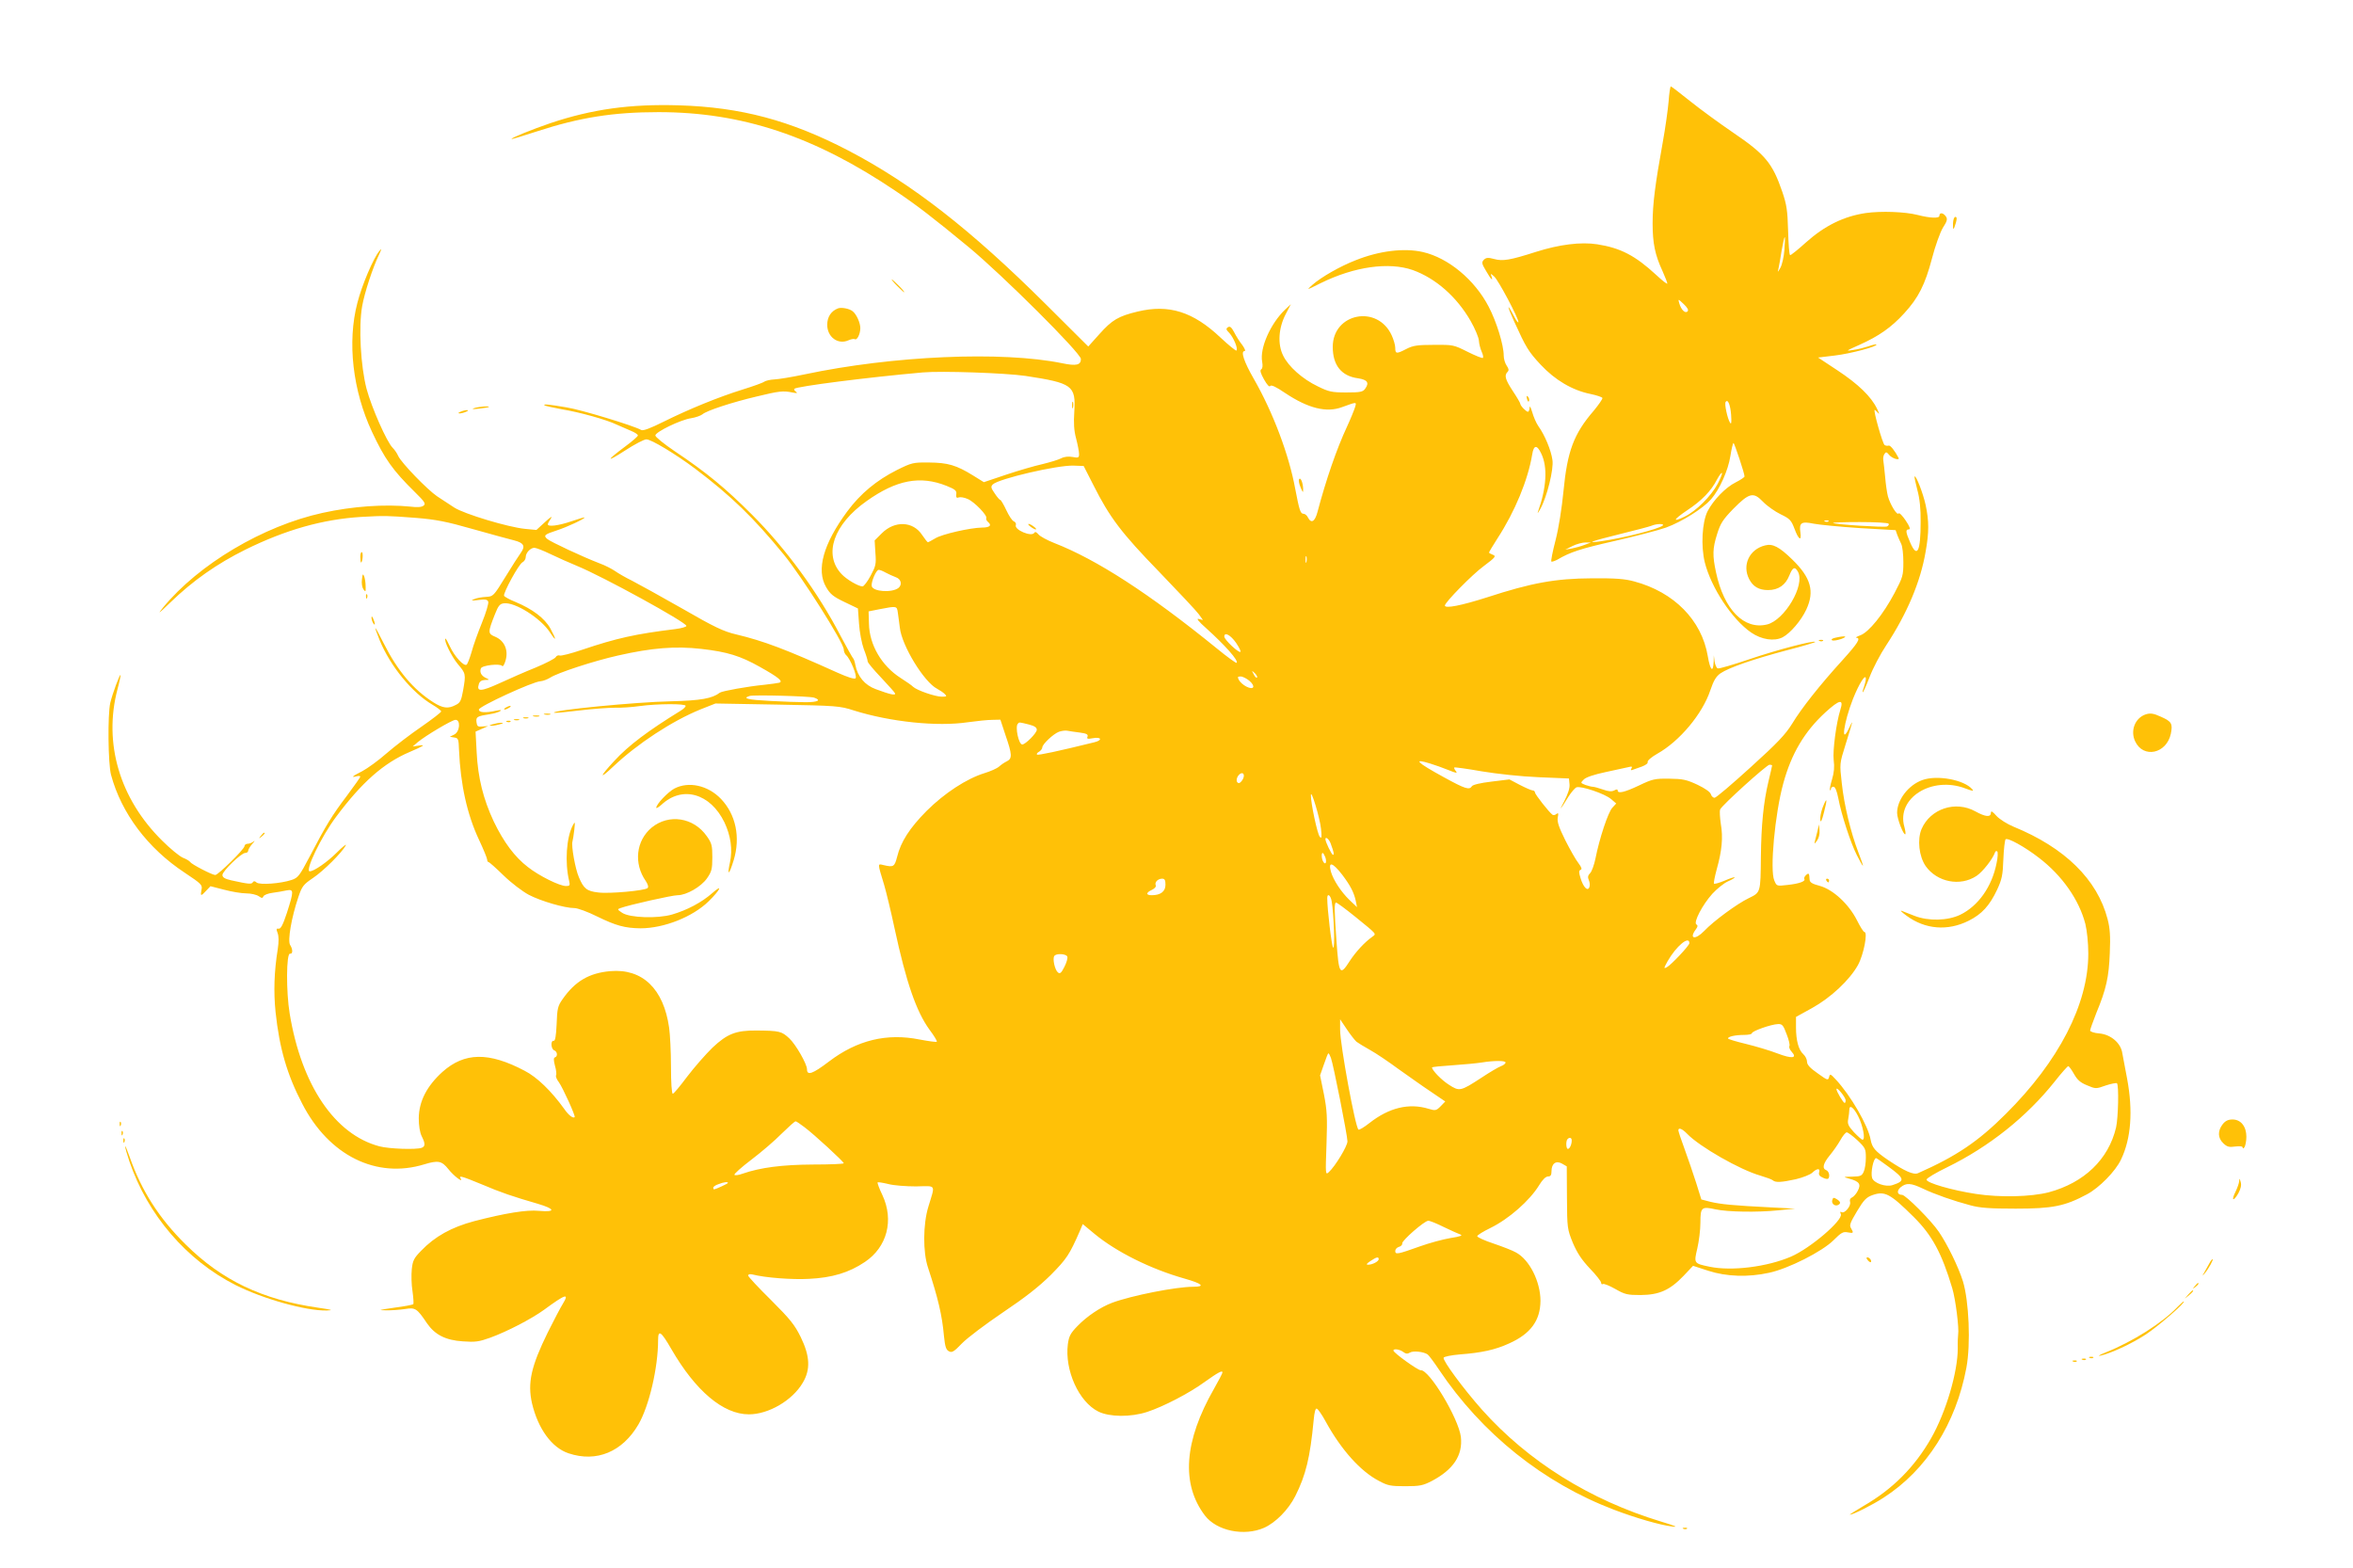 <?xml version="1.0" standalone="no"?>
<!DOCTYPE svg PUBLIC "-//W3C//DTD SVG 20010904//EN"
 "http://www.w3.org/TR/2001/REC-SVG-20010904/DTD/svg10.dtd">
<svg version="1.0" xmlns="http://www.w3.org/2000/svg"
 width="1280pt" height="853pt" viewBox="0 0 1280 853"
 preserveAspectRatio="xMidYMid meet">
<g transform="translate(0,853) scale(0.1,-0.1)"
fill="#ffc107" stroke="none">
<path d="M9077 7978 c-4 -46 -18 -146 -32 -223 -41 -227 -55 -334 -55 -440 0
-108 13 -172 54 -260 14 -32 26 -62 26 -67 0 -6 -27 15 -60 46 -115 106 -194
147 -321 167 -89 14 -207 -1 -333 -41 -141 -45 -181 -52 -228 -39 -33 9 -43 8
-56 -4 -13 -14 -12 -21 12 -61 27 -47 40 -60 29 -28 -6 15 -4 15 15 -2 23 -20
132 -226 132 -248 -1 -7 -12 8 -26 35 -38 73 -37 56 2 -30 66 -145 78 -165
146 -238 78 -83 171 -138 269 -158 34 -7 64 -17 66 -22 1 -6 -20 -36 -47 -69
-109 -126 -144 -220 -165 -439 -9 -92 -26 -200 -43 -266 -16 -61 -26 -113 -23
-116 4 -2 18 3 32 10 71 42 127 60 312 102 111 25 237 58 280 73 87 32 200
103 245 154 46 53 93 157 105 235 6 39 14 71 17 71 5 0 61 -168 60 -182 0 -4
-22 -19 -48 -32 -56 -28 -121 -96 -153 -157 -30 -60 -37 -190 -15 -279 35
-138 148 -309 252 -381 57 -39 125 -49 171 -26 42 22 101 91 129 151 46 99 26
173 -77 273 -70 68 -106 87 -147 76 -86 -21 -126 -107 -87 -183 21 -41 53 -60
103 -60 56 0 95 27 116 80 18 45 30 50 47 19 39 -73 -73 -262 -168 -286 -126
-31 -235 81 -278 283 -20 93 -19 130 6 209 18 58 31 78 87 136 88 89 110 94
162 40 22 -23 66 -54 97 -69 50 -24 57 -32 75 -79 22 -59 39 -70 32 -20 -8 54
5 62 73 48 32 -6 145 -17 252 -24 l193 -11 9 -26 c5 -14 15 -35 21 -48 7 -13
12 -58 12 -100 0 -73 -3 -82 -48 -168 -62 -117 -140 -213 -186 -230 -19 -7
-29 -13 -22 -13 26 -2 9 -29 -74 -121 -124 -136 -225 -264 -275 -347 -36 -58
-79 -104 -226 -237 -100 -91 -188 -166 -196 -166 -8 0 -17 9 -20 19 -3 12 -31
32 -73 52 -60 28 -80 32 -154 33 -78 1 -91 -2 -164 -37 -78 -37 -116 -46 -116
-27 0 7 -6 7 -19 0 -14 -7 -31 -6 -61 5 -24 8 -48 15 -56 15 -7 0 -25 5 -40
10 -27 11 -27 11 -8 30 12 12 57 27 119 40 55 12 111 24 124 27 18 5 22 3 16
-7 -6 -9 -4 -12 6 -8 8 3 30 11 51 18 21 8 34 18 31 25 -2 7 21 27 53 45 121
68 245 216 288 345 18 53 31 75 55 92 45 31 181 78 363 126 86 22 155 43 153
45 -9 9 -205 -42 -358 -94 -89 -30 -166 -53 -173 -50 -7 3 -14 20 -17 38 l-4
33 -1 -37 c-3 -61 -19 -44 -32 33 -33 195 -183 348 -400 406 -50 14 -102 18
-230 17 -197 -1 -327 -24 -572 -104 -138 -44 -228 -62 -228 -44 0 17 150 170
212 215 63 47 68 54 49 61 -11 4 -21 10 -21 12 0 3 21 38 46 77 95 146 166
318 189 457 8 52 26 54 49 5 36 -74 29 -186 -18 -318 -4 -11 2 -4 13 16 36 65
74 216 66 267 -7 52 -42 136 -76 183 -12 17 -27 52 -34 77 -8 27 -14 37 -14
25 -1 -13 -5 -23 -9 -23 -10 0 -42 33 -42 44 0 4 -18 35 -40 68 -42 64 -48 86
-29 105 8 8 7 17 -5 34 -9 13 -16 37 -16 55 0 57 -39 184 -82 266 -76 146
-219 265 -358 297 -101 23 -237 7 -366 -45 -83 -32 -186 -91 -234 -133 -35
-31 -35 -31 45 9 183 90 370 116 500 71 125 -45 239 -145 315 -277 24 -42 44
-90 45 -107 1 -18 8 -44 15 -60 7 -15 10 -30 7 -34 -4 -3 -41 12 -83 33 -76
38 -79 39 -184 38 -90 0 -114 -4 -149 -22 -54 -28 -61 -28 -61 6 0 15 -9 45
-19 67 -77 170 -321 122 -321 -62 0 -100 47 -159 138 -171 51 -8 62 -24 38
-57 -12 -17 -26 -20 -103 -20 -79 0 -95 4 -154 33 -84 40 -161 109 -189 168
-31 62 -25 150 14 225 l28 54 -32 -30 c-79 -76 -138 -209 -124 -283 4 -22 2
-37 -5 -41 -8 -5 -4 -21 15 -55 17 -30 29 -43 34 -36 5 8 31 -4 81 -38 126
-84 225 -108 309 -77 83 30 80 30 71 -1 -5 -16 -24 -63 -43 -104 -57 -122
-115 -291 -161 -465 -14 -53 -34 -65 -52 -30 -5 11 -16 20 -24 20 -17 0 -23
20 -45 135 -34 186 -121 417 -226 600 -53 92 -72 150 -50 150 7 0 2 13 -12 33
-14 17 -34 49 -44 69 -15 28 -23 35 -34 28 -12 -8 -11 -13 8 -32 23 -26 48
-85 38 -95 -3 -3 -42 29 -86 70 -150 142 -282 183 -452 142 -104 -25 -138 -45
-207 -122 l-61 -68 -228 227 c-413 411 -731 658 -1077 839 -315 164 -585 236
-922 246 -266 8 -472 -21 -699 -97 -97 -33 -216 -81 -211 -86 2 -2 63 17 137
41 233 76 416 105 662 105 455 0 849 -131 1293 -431 113 -76 199 -142 393
-302 183 -151 612 -578 612 -610 0 -33 -25 -39 -102 -23 -327 67 -922 41
-1403 -61 -66 -14 -139 -26 -162 -27 -23 -1 -47 -7 -55 -12 -7 -6 -60 -25
-118 -43 -132 -41 -293 -107 -430 -175 -72 -36 -112 -51 -122 -45 -43 24 -326
110 -407 123 -100 17 -128 19 -119 11 3 -3 44 -12 92 -21 102 -17 245 -57 301
-84 22 -10 57 -25 78 -34 20 -8 37 -19 37 -25 0 -5 -31 -32 -69 -60 -105 -78
-106 -90 -1 -22 52 34 104 61 116 61 27 0 159 -80 266 -160 196 -148 319 -268
481 -466 100 -122 327 -481 327 -517 0 -11 6 -25 13 -31 22 -19 62 -115 51
-126 -6 -6 -43 6 -99 31 -279 126 -400 172 -551 208 -68 16 -117 39 -292 140
-116 66 -239 134 -274 152 -35 17 -76 41 -93 53 -16 11 -54 31 -85 42 -93 36
-264 116 -283 132 -22 19 -15 25 53 47 55 18 150 62 150 70 0 2 -32 -7 -72
-21 -71 -24 -128 -31 -128 -16 0 4 8 19 17 32 10 15 -3 7 -31 -19 l-48 -44
-62 6 c-92 9 -331 81 -385 116 -25 17 -67 44 -93 61 -52 35 -195 182 -212 220
-6 14 -19 33 -30 44 -32 32 -114 217 -142 321 -32 123 -44 336 -24 449 13 74
58 211 92 281 15 32 15 36 2 20 -33 -39 -96 -188 -120 -283 -56 -214 -25 -478
80 -702 69 -147 112 -208 233 -327 53 -52 60 -63 48 -73 -10 -9 -34 -11 -73
-6 -139 14 -314 2 -477 -34 -324 -71 -674 -279 -868 -515 -32 -40 -25 -35 39
27 124 120 254 211 409 288 219 108 420 165 630 178 130 7 136 7 295 -5 112
-9 168 -20 315 -62 99 -28 199 -55 223 -61 51 -13 61 -31 36 -66 -11 -15 -49
-74 -85 -133 -64 -104 -66 -106 -105 -108 -21 -1 -50 -6 -64 -12 -21 -9 -17
-10 22 -5 38 5 49 3 54 -9 3 -9 -12 -60 -34 -114 -22 -54 -48 -126 -57 -161
-10 -34 -22 -65 -27 -68 -15 -10 -66 46 -90 98 -12 26 -23 46 -25 44 -10 -9
33 -97 67 -138 44 -52 45 -54 29 -145 -10 -54 -15 -66 -40 -78 -41 -22 -70
-18 -121 14 -109 69 -196 173 -270 320 -53 105 -60 111 -23 19 58 -142 177
-287 288 -352 26 -15 47 -32 47 -36 0 -5 -48 -42 -107 -83 -60 -41 -145 -106
-190 -145 -44 -39 -104 -82 -132 -97 -54 -27 -65 -37 -31 -28 11 3 20 2 20 -2
0 -4 -33 -50 -73 -104 -81 -107 -114 -161 -202 -330 -56 -106 -63 -116 -99
-128 -60 -20 -173 -28 -190 -14 -10 9 -16 9 -21 1 -7 -11 -22 -10 -117 11 -35
8 -48 16 -48 29 0 21 102 120 124 120 9 0 16 5 16 12 0 6 10 23 22 37 13 14
16 20 8 14 -8 -7 -22 -13 -32 -13 -10 0 -18 -6 -18 -13 0 -16 -143 -157 -159
-157 -17 0 -128 58 -136 70 -3 6 -22 17 -40 24 -19 8 -70 50 -113 93 -231 228
-320 530 -243 823 11 41 18 76 17 78 -5 5 -44 -101 -56 -151 -15 -64 -12 -333
4 -392 56 -209 200 -400 400 -532 93 -62 98 -67 92 -94 -7 -35 -3 -36 26 -4
l23 24 74 -19 c41 -11 95 -20 121 -20 25 0 55 -7 67 -15 17 -12 22 -12 26 -1
3 7 25 16 49 19 23 3 58 9 76 13 41 8 41 -2 3 -121 -22 -67 -34 -89 -45 -87
-13 2 -14 -2 -6 -23 7 -18 7 -48 1 -88 -20 -123 -23 -234 -12 -342 21 -197 62
-340 145 -499 145 -282 403 -410 664 -330 76 23 95 19 131 -26 29 -37 83 -78
67 -51 -12 18 6 13 115 -32 103 -44 168 -66 306 -106 94 -28 97 -46 5 -38 -66
7 -186 -13 -352 -56 -124 -33 -214 -83 -289 -161 -39 -40 -46 -53 -51 -101 -3
-30 -2 -84 4 -120 5 -36 7 -67 4 -70 -3 -3 -50 -12 -104 -19 -84 -12 -91 -14
-44 -14 30 -1 77 3 104 7 55 9 64 4 119 -78 43 -62 101 -92 195 -98 67 -5 88
-2 149 20 93 34 224 102 293 152 117 86 139 93 101 31 -12 -19 -48 -88 -81
-154 -91 -185 -111 -275 -86 -386 33 -139 108 -242 199 -272 152 -51 293 8
380 157 58 100 107 309 107 459 0 59 16 48 72 -49 132 -228 282 -355 422 -355
107 0 237 76 293 172 43 72 39 145 -11 248 -33 67 -57 97 -162 202 -68 67
-124 127 -124 133 0 7 9 9 23 6 70 -18 216 -29 307 -24 127 6 219 34 305 92
121 81 159 227 95 364 -17 35 -28 66 -26 69 3 2 29 -2 58 -9 29 -8 97 -13 151
-13 113 2 105 15 67 -111 -29 -95 -30 -246 -2 -330 55 -167 77 -260 87 -373 6
-57 11 -75 27 -83 16 -9 27 -3 71 43 29 30 129 105 222 168 122 82 195 139
261 204 87 88 102 111 158 239 l16 38 65 -54 c119 -98 304 -190 487 -242 99
-28 117 -45 49 -45 -94 0 -336 -48 -441 -87 -64 -24 -138 -74 -189 -127 -37
-38 -46 -54 -52 -98 -18 -141 59 -314 166 -367 61 -30 176 -31 265 -2 89 29
231 103 313 163 73 52 97 65 97 52 0 -5 -21 -45 -46 -89 -163 -285 -180 -518
-49 -690 64 -83 213 -114 322 -66 62 28 131 97 169 172 58 115 81 212 100 412
4 45 10 67 17 64 7 -2 29 -34 49 -71 84 -153 189 -270 289 -322 48 -26 64 -29
144 -29 79 0 96 4 143 28 118 62 170 140 159 240 -12 100 -173 369 -219 363
-14 -1 -147 94 -148 107 0 12 34 7 54 -8 13 -10 23 -11 36 -3 17 11 74 5 96
-10 6 -4 34 -41 62 -83 233 -348 568 -616 952 -762 118 -45 250 -83 315 -91
37 -5 22 2 -60 27 -386 117 -722 327 -973 608 -102 115 -214 267 -209 283 2 6
42 14 89 18 118 9 192 25 268 60 116 52 169 124 170 231 0 105 -60 225 -134
264 -17 10 -71 31 -121 48 -49 16 -90 35 -89 40 0 6 33 26 72 45 100 49 214
149 265 233 18 30 36 47 48 47 14 0 19 7 19 29 0 42 25 59 57 41 l26 -15 1
-170 c1 -167 2 -171 32 -246 24 -56 48 -92 93 -140 34 -35 61 -70 61 -77 0 -7
4 -11 10 -7 5 3 35 -9 67 -27 52 -30 66 -33 138 -33 101 1 158 26 233 104 l52
55 83 -27 c99 -32 216 -36 330 -11 105 22 290 116 351 177 42 42 53 48 77 43
32 -6 34 -4 18 23 -10 15 -4 30 33 92 37 62 51 76 85 88 66 23 95 8 223 -119
100 -99 153 -197 210 -388 18 -59 38 -219 32 -252 -1 -8 -3 -42 -2 -75 0 -129
-64 -347 -145 -489 -89 -156 -209 -277 -367 -368 -45 -27 -79 -48 -75 -48 17
0 123 53 184 93 233 150 393 402 450 707 24 129 14 362 -19 470 -25 79 -84
200 -131 269 -41 61 -181 201 -200 201 -27 0 -31 22 -7 42 30 24 55 23 120 -8
65 -31 168 -67 259 -91 51 -14 106 -18 246 -18 200 0 267 13 388 78 66 35 155
125 185 189 55 114 66 265 33 441 -11 56 -22 118 -26 138 -8 55 -62 101 -124
107 -29 2 -51 10 -51 16 0 6 16 50 34 96 54 130 68 195 73 325 4 93 1 135 -12
185 -56 216 -233 389 -512 503 -34 14 -75 40 -92 58 -23 26 -30 30 -31 17 0
-25 -30 -22 -84 8 -108 60 -245 15 -293 -96 -24 -57 -14 -148 22 -201 62 -88
188 -113 277 -54 33 22 88 91 101 129 2 6 8 8 12 4 4 -4 3 -33 -4 -64 -25
-127 -99 -232 -197 -280 -68 -33 -174 -36 -250 -6 -27 11 -58 23 -69 27 -11 4
1 -8 27 -27 101 -74 223 -84 337 -27 72 36 114 82 155 169 26 56 31 79 34 165
2 55 8 104 12 109 11 11 105 -41 181 -100 127 -97 219 -229 253 -360 9 -37 16
-103 16 -162 0 -274 -160 -585 -449 -872 -150 -150 -269 -230 -477 -322 -24
-11 -73 11 -164 72 -70 48 -86 67 -94 110 -13 76 -110 243 -190 328 -29 31
-31 32 -36 13 -5 -20 -9 -18 -62 20 -42 29 -58 47 -58 63 0 13 -9 31 -20 41
-26 23 -40 75 -40 146 l0 57 87 48 c103 57 205 153 250 234 31 56 55 180 35
180 -5 0 -23 29 -40 63 -44 88 -130 168 -203 188 -42 11 -54 19 -55 34 -2 35
-4 38 -19 25 -8 -7 -12 -16 -10 -21 9 -13 -26 -26 -90 -33 -60 -7 -60 -7 -73
24 -25 56 3 362 49 529 44 161 115 281 228 385 79 72 102 76 82 14 -22 -70
-42 -221 -36 -273 5 -35 2 -69 -9 -105 -9 -29 -14 -56 -11 -58 3 -3 5 0 5 6 0
7 6 12 14 12 9 0 18 -22 26 -62 17 -90 67 -243 101 -310 16 -32 31 -58 33 -58
2 0 -9 33 -25 74 -41 107 -77 255 -90 376 -12 106 -12 106 20 208 44 142 44
142 20 92 -47 -100 -30 28 21 158 33 83 69 140 70 110 0 -9 -5 -29 -10 -44 -6
-15 -9 -28 -7 -30 2 -2 19 35 37 82 18 48 59 126 91 174 113 172 186 344 214
508 19 106 19 168 0 256 -13 60 -52 162 -60 154 -2 -2 5 -34 15 -73 13 -47 19
-104 18 -175 0 -162 -19 -199 -57 -111 -25 58 -26 71 -7 71 10 0 5 15 -17 48
-18 27 -35 44 -39 39 -8 -13 -45 47 -58 93 -5 19 -12 67 -15 105 -4 39 -8 79
-10 90 -2 11 0 27 6 35 8 13 12 12 27 -6 15 -18 58 -31 50 -15 -21 40 -45 70
-54 67 -6 -2 -16 -1 -22 3 -11 7 -63 191 -54 191 3 0 11 -8 19 -17 8 -10 5 0
-6 23 -32 67 -103 135 -215 209 l-106 70 92 11 c84 10 235 50 225 60 -2 2 -22
-2 -43 -10 -22 -7 -59 -17 -84 -20 -42 -7 -39 -5 35 28 105 47 174 95 244 172
77 84 113 155 151 299 17 66 44 141 59 166 24 37 26 48 16 62 -15 21 -35 22
-35 3 0 -15 -50 -13 -120 5 -67 17 -196 22 -281 10 -120 -18 -223 -69 -324
-159 -44 -40 -83 -71 -87 -70 -5 2 -9 62 -11 133 -3 110 -8 142 -31 210 -54
158 -93 205 -270 325 -72 49 -176 125 -231 169 -55 44 -103 81 -106 81 -3 0
-9 -37 -12 -82z m630 -807 c-3 -39 -13 -82 -22 -98 -16 -27 -16 -27 -10 -3 3
14 11 58 17 98 7 39 14 72 17 72 2 0 1 -31 -2 -69z m-527 -335 c-13 -13 -35 9
-45 44 -7 25 -7 25 24 -4 21 -20 28 -33 21 -40z m-3601 -351 c255 -39 274 -52
265 -195 -4 -61 -2 -102 10 -146 9 -34 16 -72 16 -84 0 -20 -4 -22 -35 -16
-22 4 -45 2 -62 -7 -15 -8 -62 -22 -103 -32 -41 -9 -130 -35 -196 -57 l-122
-41 -58 36 c-92 57 -138 70 -240 71 -87 1 -94 -1 -175 -41 -111 -56 -198 -128
-270 -225 -130 -176 -170 -318 -115 -412 22 -38 39 -52 100 -81 l73 -35 6 -83
c3 -46 15 -108 26 -138 12 -30 21 -60 21 -67 0 -7 33 -46 73 -88 39 -42 74
-80 76 -86 4 -13 -27 -6 -105 23 -60 22 -99 69 -111 132 -3 18 -9 34 -13 37
-3 3 -34 58 -68 122 -122 235 -297 474 -482 659 -143 143 -247 229 -419 344
-58 39 -106 78 -106 86 0 19 138 86 195 94 25 4 52 14 61 21 22 20 163 66 295
97 123 30 144 32 194 22 25 -5 31 -4 20 4 -8 5 -12 12 -9 16 14 13 394 62 699
89 103 9 450 -3 559 -19z m3838 -212 c3 -42 1 -54 -6 -42 -14 22 -31 101 -24
112 12 19 26 -15 30 -70z m-3469 -382 c89 -177 153 -261 358 -472 105 -109
202 -212 215 -230 l23 -32 -23 6 c-15 4 -2 -13 41 -51 102 -92 177 -176 165
-188 -2 -3 -51 32 -107 78 -368 299 -654 484 -885 574 -38 15 -77 36 -86 47
-11 13 -18 16 -23 8 -15 -23 -110 17 -100 43 3 7 -2 16 -11 20 -9 3 -27 31
-41 61 -14 30 -29 55 -32 55 -4 0 -18 16 -31 36 -21 30 -22 37 -10 49 33 31
350 105 439 102 l55 -2 53 -104z m3396 7 c-36 -67 -118 -149 -179 -178 -70
-34 -64 -18 13 34 79 52 131 106 162 167 12 22 24 39 27 36 3 -3 -8 -30 -23
-59z m-4195 -11 c47 -19 56 -26 53 -46 -2 -17 2 -22 13 -17 9 3 30 0 48 -8 36
-14 111 -92 102 -105 -2 -5 2 -14 10 -21 22 -18 9 -30 -33 -30 -64 -1 -219
-36 -255 -59 -19 -11 -37 -21 -39 -21 -3 0 -17 18 -32 40 -49 75 -149 79 -219
9 l-39 -39 4 -67 c5 -62 2 -73 -26 -125 -17 -32 -37 -58 -44 -58 -22 0 -86 37
-114 67 -100 106 -44 270 136 397 163 116 292 140 435 83z m4798 -193 c-3 -3
-12 -4 -19 -1 -8 3 -5 6 6 6 11 1 17 -2 13 -5z m327 -13 c3 -5 -1 -11 -9 -15
-16 -6 -286 11 -293 19 -3 3 63 5 146 5 83 0 153 -4 156 -9z m-1229 -10 c-22
-19 -217 -69 -340 -86 -83 -11 -48 1 109 40 81 20 158 40 170 45 28 12 73 12
61 1z m-425 -105 c-20 -8 -51 -16 -70 -20 l-35 -6 40 20 c22 11 54 19 70 19
l30 0 -35 -13z m-5626 -50 c39 -19 105 -48 146 -65 139 -57 593 -306 594 -326
0 -5 -27 -13 -59 -17 -219 -27 -319 -49 -509 -113 -59 -20 -114 -34 -121 -31
-8 3 -18 -1 -22 -9 -5 -8 -53 -33 -108 -56 -55 -22 -144 -61 -198 -86 -101
-46 -126 -47 -112 -4 4 14 15 21 33 22 26 0 26 1 5 11 -25 12 -35 31 -27 52 6
17 106 28 116 13 3 -6 12 8 18 29 17 57 -6 109 -56 130 -41 17 -41 23 -1 124
18 46 27 56 49 58 60 7 198 -80 249 -157 36 -55 38 -45 3 20 -31 56 -98 106
-189 144 -33 13 -61 29 -63 34 -5 16 80 172 100 182 10 5 18 18 18 29 0 23 26
50 47 50 9 0 48 -15 87 -34z m4113 -43 c-3 -10 -5 -4 -5 12 0 17 2 24 5 18 2
-7 2 -21 0 -30z m-2289 -58 c15 -8 39 -19 55 -25 29 -10 36 -40 15 -58 -35
-28 -140 -21 -146 10 -4 22 24 88 38 88 7 0 24 -7 38 -15z m66 -217 c3 -18 7
-55 11 -83 11 -98 132 -296 203 -332 15 -8 34 -21 42 -29 12 -12 10 -14 -17
-14 -36 0 -136 35 -156 54 -6 7 -37 28 -68 48 -103 66 -170 180 -172 296 l-2
66 60 12 c93 18 94 18 99 -18z m1840 -165 c16 -24 27 -45 24 -49 -9 -8 -88 66
-88 83 0 27 34 9 64 -34z m-2909 -33 c141 -16 212 -38 317 -97 104 -58 130
-80 107 -87 -8 -2 -43 -7 -79 -11 -93 -9 -231 -34 -244 -43 -41 -32 -105 -43
-265 -47 -196 -4 -651 -49 -637 -62 2 -3 64 3 137 12 73 9 160 15 193 15 34
-1 95 3 136 9 96 13 250 14 250 1 0 -5 -12 -17 -27 -26 -177 -109 -284 -189
-361 -273 -82 -88 -85 -106 -6 -31 131 124 320 248 475 311 l81 32 337 -6
c323 -6 339 -7 416 -32 198 -62 453 -89 620 -64 50 7 109 13 133 13 l44 1 28
-85 c36 -104 37 -126 8 -141 -13 -6 -32 -19 -43 -29 -11 -10 -47 -26 -80 -36
-97 -30 -218 -109 -315 -206 -91 -92 -140 -167 -160 -250 -14 -53 -19 -57 -74
-44 -33 8 -33 13 4 -109 11 -38 37 -144 56 -234 64 -297 119 -454 190 -552 25
-33 43 -63 40 -66 -3 -3 -45 3 -93 12 -179 36 -340 -3 -494 -120 -88 -67 -119
-78 -119 -42 0 29 -61 135 -96 168 -42 39 -53 42 -179 43 -112 1 -159 -18
-239 -93 -37 -36 -100 -108 -138 -158 -38 -51 -73 -93 -78 -93 -6 0 -10 61
-10 148 0 81 -5 176 -10 211 -30 212 -145 323 -320 308 -115 -10 -192 -55
-260 -153 -26 -37 -29 -51 -32 -135 -3 -66 -8 -93 -16 -91 -18 3 -15 -45 3
-52 17 -6 20 -33 4 -38 -8 -3 -8 -15 0 -46 7 -23 9 -47 6 -52 -3 -5 3 -22 15
-37 21 -29 92 -185 86 -190 -8 -9 -34 11 -57 45 -70 97 -147 172 -215 207
-195 103 -327 101 -447 -6 -85 -77 -128 -160 -129 -252 0 -41 6 -78 16 -98 20
-40 20 -55 0 -63 -29 -11 -178 -6 -230 8 -243 64 -424 333 -488 721 -20 119
-19 332 2 327 15 -3 16 23 0 48 -14 23 7 147 45 260 20 59 27 68 80 104 58 39
157 138 178 177 6 11 -17 -7 -50 -40 -50 -50 -123 -101 -146 -101 -28 0 62
188 143 296 140 188 259 293 400 353 74 32 88 40 57 36 l-40 -6 28 24 c42 35
183 119 204 121 30 2 25 -65 -6 -80 l-24 -12 24 -4 c22 -3 24 -8 26 -68 8
-188 44 -351 109 -489 24 -51 44 -100 44 -107 0 -8 4 -14 8 -14 4 0 41 -33 82
-73 41 -40 103 -87 137 -105 65 -34 195 -72 248 -72 17 0 72 -20 122 -45 104
-51 153 -64 237 -65 128 0 284 62 371 147 65 64 79 97 19 44 -57 -50 -136 -92
-218 -116 -79 -23 -230 -18 -271 9 -27 18 -28 20 -10 26 45 17 282 70 311 70
48 0 128 46 160 92 25 36 29 50 29 114 0 64 -3 77 -30 115 -72 103 -207 123
-300 47 -85 -71 -99 -195 -32 -291 11 -17 16 -32 10 -38 -14 -14 -209 -32
-269 -24 -62 7 -79 21 -105 83 -20 46 -42 171 -35 194 2 7 7 36 10 63 5 46 4
48 -8 25 -35 -66 -44 -202 -20 -302 6 -25 3 -28 -17 -28 -35 0 -146 55 -207
103 -72 55 -132 136 -186 248 -57 122 -86 237 -93 376 l-6 113 34 15 34 15
-30 -2 c-26 -3 -30 1 -33 24 -3 28 2 32 73 43 22 3 47 11 55 16 11 7 5 8 -20
3 -59 -13 -95 -11 -95 6 0 17 293 152 335 154 14 1 37 10 52 19 38 26 240 92
370 121 185 42 312 52 453 36z m3023 -156 c-4 -3 -12 5 -18 18 -12 22 -12 22
6 6 10 -10 15 -20 12 -24z m-42 -17 c36 -31 25 -53 -16 -32 -16 8 -34 24 -40
35 -9 17 -8 20 9 20 11 0 32 -11 47 -23z m-2368 -92 c42 -14 22 -25 -45 -25
-38 0 -125 3 -195 7 -119 6 -153 14 -110 27 24 7 322 -1 350 -9z m1168 -146
c31 -8 44 -16 44 -29 0 -18 -62 -80 -79 -80 -20 0 -40 98 -24 113 8 9 6 9 59
-4z m277 -44 c38 -5 47 -10 43 -22 -5 -13 0 -14 28 -9 48 9 55 -11 9 -22 -195
-48 -306 -72 -312 -67 -3 4 2 11 12 16 9 6 17 16 17 23 0 17 59 73 90 85 14 5
34 8 45 6 11 -2 42 -7 68 -10z m1908 -169 c24 -7 68 -23 98 -35 42 -17 51 -19
41 -6 -7 8 -11 17 -9 20 3 2 70 -7 149 -21 85 -14 212 -28 310 -32 l165 -7 3
-32 c2 -20 -8 -51 -28 -90 -32 -60 -24 -52 22 23 16 25 35 47 44 51 24 9 155
-35 188 -64 l28 -24 -21 -23 c-23 -24 -71 -169 -92 -277 -7 -34 -20 -70 -29
-79 -12 -12 -14 -22 -7 -38 5 -11 7 -28 3 -38 -9 -25 -33 -1 -48 49 -10 32
-10 41 0 45 9 3 6 13 -11 36 -14 17 -46 74 -72 125 -36 73 -45 101 -41 124 5
23 3 27 -7 19 -7 -6 -17 -8 -22 -4 -19 14 -95 111 -95 121 0 6 -6 11 -12 11
-7 0 -39 14 -70 30 l-57 30 -98 -12 c-60 -7 -101 -17 -106 -25 -14 -22 -36
-15 -151 48 -150 82 -174 106 -75 75z m1859 -10 c0 -3 -9 -42 -20 -88 -27
-113 -39 -236 -41 -408 -2 -198 -1 -194 -66 -226 -63 -30 -192 -125 -242 -178
-49 -51 -85 -44 -46 8 11 15 12 22 3 27 -17 11 33 107 87 167 24 26 62 57 84
67 23 10 39 20 37 22 -2 3 -27 -6 -55 -18 -29 -12 -54 -19 -57 -16 -3 3 4 38
15 79 28 100 35 172 22 246 -5 35 -7 70 -4 78 8 22 254 244 269 244 8 0 14 -2
14 -4z m-2879 -75 c-7 -12 -16 -21 -21 -21 -16 0 -17 25 -2 43 20 23 38 7 23
-22z m425 -269 c5 -47 4 -55 -6 -45 -13 12 -50 186 -49 228 1 34 49 -124 55
-183z m52 -79 c19 -52 21 -63 13 -63 -7 0 -41 70 -41 85 0 16 19 1 28 -22z
m-29 -75 c10 -27 2 -46 -10 -27 -10 15 -12 49 -4 49 3 0 9 -10 14 -22z m92
-96 c44 -58 64 -96 74 -142 l7 -35 -42 40 c-45 44 -86 106 -100 153 -16 58 9
51 61 -16z m-961 -55 c0 -37 -27 -57 -75 -57 -32 0 -32 14 1 29 15 7 24 17 21
25 -7 17 12 36 35 36 14 0 18 -8 18 -33z m904 -89 c12 -69 19 -263 8 -253 -8
8 -32 209 -32 269 0 29 18 17 24 -16z m127 -84 c123 -100 117 -93 94 -110 -42
-30 -89 -81 -122 -131 -54 -85 -60 -75 -73 112 -12 166 -12 205 -2 205 5 0 51
-34 103 -76z m1819 -145 c0 -13 -99 -118 -123 -131 -17 -9 -17 -6 4 32 47 83
119 143 119 99z m-3384 -73 c3 -8 -4 -33 -16 -56 -17 -34 -24 -39 -35 -30 -17
14 -30 74 -20 89 9 16 65 13 71 -3z m1573 -463 c9 -7 42 -27 74 -45 33 -18
102 -65 155 -104 54 -38 132 -94 176 -123 l78 -53 -25 -26 c-24 -24 -29 -25
-65 -14 -108 33 -216 6 -322 -77 -29 -23 -56 -39 -60 -36 -17 10 -100 462
-100 543 l0 57 37 -55 c20 -30 44 -60 52 -67z m2340 41 c12 -30 19 -60 15 -65
-3 -6 2 -19 12 -30 33 -36 3 -40 -76 -10 -41 16 -119 39 -172 52 -54 13 -98
26 -98 30 0 10 40 19 88 19 23 0 42 4 42 9 0 12 106 49 142 50 23 1 29 -6 47
-55z m-2479 -129 c13 -34 90 -423 90 -454 0 -26 -67 -136 -101 -167 -19 -17
-19 -16 -13 152 5 146 3 183 -14 271 l-21 103 21 60 c11 33 22 60 24 60 3 0 9
-11 14 -25z m950 -25 c0 -6 -11 -15 -25 -20 -14 -5 -63 -34 -108 -64 -112 -73
-118 -74 -175 -37 -40 25 -92 79 -92 94 0 3 51 8 113 12 61 4 132 11 157 15
68 11 130 11 130 0z m3092 -62 c18 -32 34 -47 71 -62 47 -20 49 -20 102 -1 30
10 58 15 61 12 11 -11 7 -189 -5 -241 -41 -173 -173 -300 -366 -352 -97 -25
-265 -29 -396 -9 -131 20 -269 60 -269 78 0 7 50 37 112 67 229 112 433 275
585 466 36 46 70 84 74 84 4 0 18 -19 31 -42z m-1242 -144 c0 -8 -2 -14 -5
-14 -8 0 -45 63 -45 75 1 16 50 -44 50 -61z m68 -86 c26 -51 41 -128 24 -128
-5 0 -26 19 -47 41 -31 34 -36 46 -31 71 3 17 6 39 6 50 0 31 23 15 48 -34z
m-5733 -59 c54 -40 215 -189 215 -197 0 -4 -75 -7 -167 -7 -168 -1 -286 -16
-384 -50 -21 -8 -41 -10 -44 -6 -2 5 39 42 92 82 54 41 128 104 165 142 38 37
71 67 76 67 4 0 25 -14 47 -31z m4803 -37 c67 -70 288 -196 397 -227 33 -10
64 -21 69 -26 14 -13 48 -11 125 6 38 9 78 25 89 35 26 25 45 26 38 3 -4 -12
2 -22 19 -29 13 -7 26 -9 30 -6 11 11 5 40 -10 46 -24 9 -18 36 18 80 19 23
45 60 58 83 13 24 29 43 35 43 6 0 32 -19 58 -43 43 -41 46 -47 46 -95 0 -28
-5 -63 -12 -77 -10 -22 -18 -25 -62 -26 -51 -1 -51 -1 -16 -11 55 -15 65 -30
46 -66 -8 -16 -22 -32 -31 -36 -10 -4 -14 -13 -11 -24 7 -22 -30 -66 -46 -56
-8 5 -9 1 -4 -11 12 -33 -165 -185 -271 -231 -130 -56 -323 -80 -443 -55 -86
18 -86 18 -67 99 9 38 17 102 17 141 0 84 6 89 83 72 66 -14 226 -17 342 -5
l90 9 -135 7 c-202 10 -270 17 -325 30 l-50 13 -28 90 c-16 50 -44 132 -63
184 -19 51 -34 97 -34 102 0 17 21 9 48 -19z m-628 -36 c0 -22 -11 -46 -21
-46 -10 0 -12 43 -2 53 11 12 23 8 23 -7z m1722 -142 c90 -66 93 -78 23 -101
-37 -12 -102 11 -111 39 -9 28 7 108 22 108 2 0 32 -21 66 -46z m-6312 -89 c0
-4 -67 -35 -76 -35 -2 0 -4 4 -4 9 0 5 12 14 28 19 30 12 52 14 52 7z m3894
-240 c39 -19 80 -37 91 -41 14 -5 -3 -11 -55 -19 -41 -7 -115 -27 -165 -45
-123 -44 -135 -46 -135 -25 0 9 9 19 20 22 11 3 19 11 18 19 -3 15 120 122
141 123 8 1 47 -15 85 -34z m-354 -175 c0 -12 -34 -30 -57 -30 -13 0 -10 5 12
20 33 22 45 25 45 10z"/>
<path d="M5832 6325 c0 -16 2 -22 5 -12 2 9 2 23 0 30 -3 6 -5 -1 -5 -18z"/>
<path d="M5606 5665 c10 -8 23 -15 28 -15 6 0 1 7 -10 15 -10 8 -23 15 -28 15
-6 0 -1 -7 10 -15z"/>
<path d="M2750 4680 c-8 -5 -10 -10 -5 -10 6 0 17 5 25 10 8 5 11 10 5 10 -5
0 -17 -5 -25 -10z"/>
<path d="M2963 4643 c9 -2 23 -2 30 0 6 3 -1 5 -18 5 -16 0 -22 -2 -12 -5z"/>
<path d="M2903 4633 c9 -2 23 -2 30 0 6 3 -1 5 -18 5 -16 0 -22 -2 -12 -5z"/>
<path d="M2848 4623 c6 -2 18 -2 25 0 6 3 1 5 -13 5 -14 0 -19 -2 -12 -5z"/>
<path d="M2798 4613 c6 -2 18 -2 25 0 6 3 1 5 -13 5 -14 0 -19 -2 -12 -5z"/>
<path d="M2758 4603 c7 -3 16 -2 19 1 4 3 -2 6 -13 5 -11 0 -14 -3 -6 -6z"/>
<path d="M2680 4590 c-20 -6 -21 -8 -5 -8 11 0 31 4 45 8 20 6 21 8 5 8 -11 0
-31 -4 -45 -8z"/>
<path d="M3668 4240 c-35 -19 -98 -85 -98 -104 0 -5 12 2 28 16 113 106 266
63 343 -96 34 -72 45 -147 30 -217 -17 -77 -5 -71 20 11 38 125 12 249 -69
334 -71 74 -176 97 -254 56z"/>
<path d="M9967 2000 c-5 -19 17 -35 34 -24 14 8 11 18 -10 31 -16 10 -20 9
-24 -7z"/>
<path d="M10624 7315 c-1 -41 3 -40 16 4 6 22 5 31 -3 31 -7 0 -12 -15 -13
-35z"/>
<path d="M4880 6975 c19 -19 36 -35 39 -35 3 0 -10 16 -29 35 -19 19 -36 35
-39 35 -3 0 10 -16 29 -35z"/>
<path d="M4560 6853 c-38 -14 -60 -46 -60 -90 0 -67 59 -110 116 -84 14 6 29
9 34 6 12 -8 30 28 30 60 0 29 -21 76 -42 92 -17 14 -59 22 -78 16z"/>
<path d="M8307 6359 c4 -13 8 -18 11 -10 2 7 -1 18 -6 23 -8 8 -9 4 -5 -13z"/>
<path d="M2580 6310 c-17 -6 -9 -7 25 -3 28 3 52 7 54 9 8 7 -54 2 -79 -6z"/>
<path d="M2505 6290 c-13 -5 -14 -9 -5 -9 8 0 24 4 35 9 13 5 14 9 5 9 -8 0
-24 -4 -35 -9z"/>
<path d="M7067 5923 c-4 -6 0 -26 8 -44 13 -31 14 -32 14 -9 -1 34 -14 66 -22
53z"/>
<path d="M1960 5501 c0 -17 2 -31 4 -31 8 0 13 51 5 56 -5 3 -9 -9 -9 -25z"/>
<path d="M1969 5378 c-3 -21 1 -44 8 -54 12 -16 13 -14 12 17 0 19 -4 43 -8
54 -7 16 -9 13 -12 -17z"/>
<path d="M1991 5284 c0 -11 3 -14 6 -6 3 7 2 16 -1 19 -3 4 -6 -2 -5 -13z"/>
<path d="M2021 5170 c0 -8 4 -22 9 -30 12 -18 12 -2 0 25 -6 13 -9 15 -9 5z"/>
<path d="M9985 5061 c-18 -4 -25 -9 -19 -14 7 -4 29 0 50 7 40 15 22 19 -31 7z"/>
<path d="M9898 5043 c7 -3 16 -2 19 1 4 3 -2 6 -13 5 -11 0 -14 -3 -6 -6z"/>
<path d="M11670 4643 c-57 -21 -82 -89 -55 -146 44 -94 170 -68 194 41 11 55
5 67 -54 93 -41 19 -59 21 -85 12z"/>
<path d="M10456 4286 c-76 -28 -136 -108 -136 -178 0 -33 36 -125 45 -116 2 2
0 21 -6 42 -43 155 150 276 332 207 40 -15 48 -16 38 -5 -43 52 -193 80 -273
50z"/>
<path d="M9915 4137 c-9 -24 -15 -55 -13 -68 2 -16 9 -4 20 41 20 76 17 89 -7
27z"/>
<path d="M9887 4010 c-5 -19 -11 -44 -14 -55 -4 -18 -3 -18 12 3 9 13 15 35
13 55 l-3 32 -8 -35z"/>
<path d="M1419 3983 c-13 -16 -12 -17 4 -4 16 13 21 21 13 21 -2 0 -10 -8 -17
-17z"/>
<path d="M9935 3740 c3 -5 8 -10 11 -10 2 0 4 5 4 10 0 6 -5 10 -11 10 -5 0
-7 -4 -4 -10z"/>
<path d="M12091 2414 c-28 -36 -27 -75 4 -104 20 -19 32 -22 65 -17 27 3 40 1
40 -6 0 -7 5 -5 10 3 5 8 10 34 10 56 0 56 -30 94 -75 94 -24 0 -39 -7 -54
-26z"/>
<path d="M651 2414 c0 -11 3 -14 6 -6 3 7 2 16 -1 19 -3 4 -6 -2 -5 -13z"/>
<path d="M661 2364 c0 -11 3 -14 6 -6 3 7 2 16 -1 19 -3 4 -6 -2 -5 -13z"/>
<path d="M671 2324 c0 -11 3 -14 6 -6 3 7 2 16 -1 19 -3 4 -6 -2 -5 -13z"/>
<path d="M681 2294 c-1 -6 10 -43 23 -82 99 -291 310 -537 576 -672 150 -76
386 -142 497 -139 39 1 31 4 -46 15 -305 44 -524 149 -721 344 -145 143 -240
292 -305 477 -13 37 -24 63 -24 57z"/>
<path d="M12181 2105 c-1 -12 -10 -37 -20 -58 -25 -49 -12 -56 15 -9 14 26 18
45 13 62 -6 21 -7 22 -8 5z"/>
<path d="M10160 1675 c7 -9 15 -13 17 -11 7 7 -7 26 -19 26 -6 0 -6 -6 2 -15z"/>
<path d="M12019 1658 c-7 -13 -19 -34 -27 -48 -14 -24 -13 -24 3 -5 20 24 48
75 41 75 -3 0 -11 -10 -17 -22z"/>
<path d="M11939 1533 c-13 -16 -12 -17 4 -4 16 13 21 21 13 21 -2 0 -10 -8
-17 -17z"/>
<path d="M11904 1488 l-19 -23 23 19 c21 18 27 26 19 26 -2 0 -12 -10 -23 -22z"/>
<path d="M11844 1419 c-81 -85 -241 -187 -389 -246 -33 -13 -46 -21 -30 -18
56 12 171 65 247 115 66 43 222 178 207 180 -3 0 -18 -14 -35 -31z"/>
<path d="M11368 1143 c7 -3 16 -2 19 1 4 3 -2 6 -13 5 -11 0 -14 -3 -6 -6z"/>
<path d="M11328 1133 c7 -3 16 -2 19 1 4 3 -2 6 -13 5 -11 0 -14 -3 -6 -6z"/>
<path d="M11278 1123 c7 -3 16 -2 19 1 4 3 -2 6 -13 5 -11 0 -14 -3 -6 -6z"/>
<path d="M9158 213 c7 -3 16 -2 19 1 4 3 -2 6 -13 5 -11 0 -14 -3 -6 -6z"/>
</g>
</svg>
